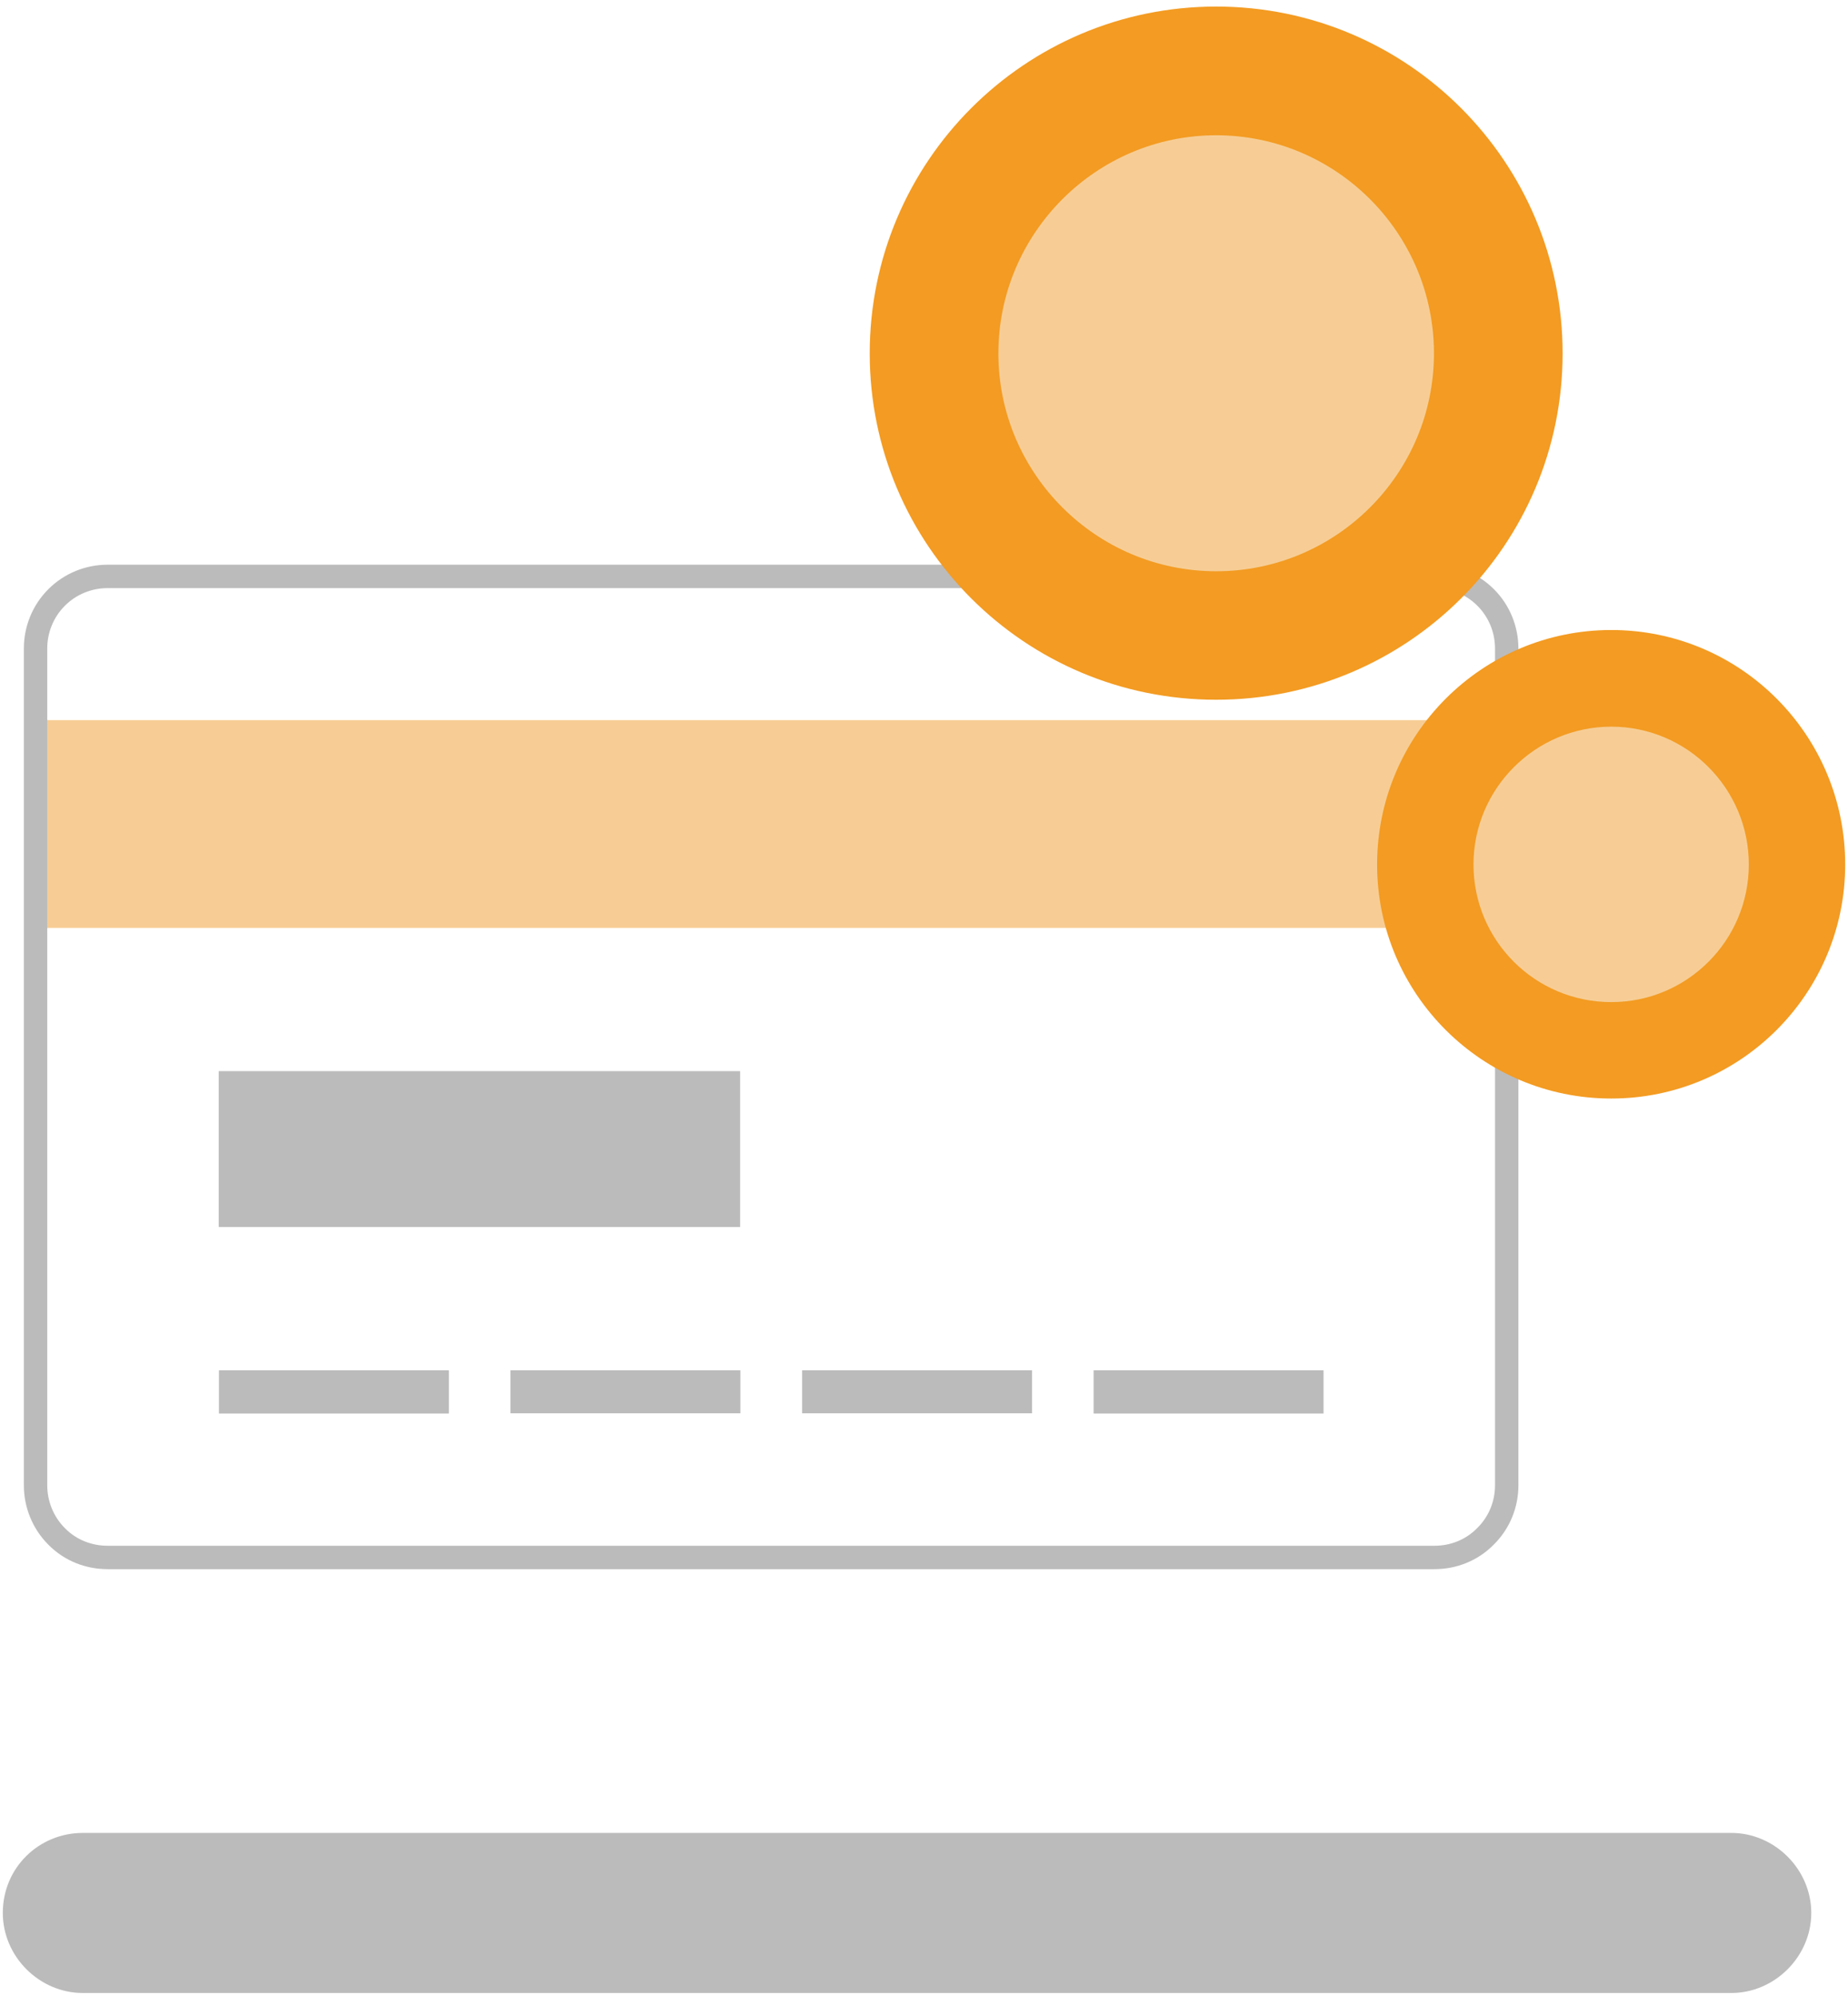 <?xml version="1.0" encoding="UTF-8"?>
<svg id="account" xmlns="http://www.w3.org/2000/svg" viewBox="0 0 79 85.28">
  <defs>
    <style>
      .cls-1, .cls-2, .cls-3 {
        fill-rule: evenodd;
      }

      .cls-1, .cls-4 {
        fill: #bbb;
      }

      .cls-5, .cls-2 {
        fill: #f7cd95;
      }

      .cls-6 {
        fill: #f39b22;
      }

      .cls-3 {
        fill: none;
        stroke: #bbb;
        stroke-miterlimit: 10;
      }
    </style>
  </defs>
  <path class="cls-4" d="m3.54,78.32h70.47c1.86,0,3.42,1.56,3.42,3.42h0c0,1.86-1.56,3.42-3.42,3.42H3.54c-1.86,0-3.42-1.56-3.42-3.42H.12c0-1.95,1.56-3.42,3.42-3.42Z"/>
  <path class="cls-2" d="m64.41,39.65H1.53s0-8.88,0-8.88h62.88v8.88Z"/>
  <path class="cls-3" d="m61.33,24.63c.79,0,1.58.3,2.18.9.6.6.9,1.39.9,2.18v35.76c0,.79-.3,1.58-.91,2.18-.6.61-1.39.9-2.18.9H4.6c-.79,0-1.58-.29-2.18-.9-.6-.6-.9-1.4-.9-2.18V27.71c0-.79.3-1.58.9-2.18.6-.6,1.39-.9,2.18-.9h56.72Z"/>
  <path class="cls-1" d="m19.19,60.4h-9.83v-1.85h9.83v1.85Zm12.46-1.85h-9.83v1.84h9.83v-1.84Zm12.47,0h-9.83v1.84h9.83s0-1.84,0-1.84Zm12.46,0h-9.83v1.85h9.83v-1.85Zm-24.93-12.78H9.35v6.66h22.29v-6.66Z"/>
  <path class="cls-6" d="m78.88,36.94c0,5.52-4.48,10-10,10s-10.01-4.47-10.01-10,4.48-10.02,10.01-10.02,10,4.49,10,10.02ZM51.99.28c-8.18,0-14.81,6.64-14.81,14.82s6.63,14.8,14.81,14.8,14.81-6.62,14.81-14.8S60.17.28,51.99.28Z"/>
  <path class="cls-5" d="m51.99,24.41c-5.13,0-9.31-4.18-9.31-9.31s4.18-9.32,9.31-9.32,9.31,4.18,9.31,9.32-4.18,9.31-9.31,9.31Zm22.77,12.53c0-3.25-2.64-5.89-5.88-5.89s-5.89,2.64-5.89,5.89,2.64,5.88,5.89,5.88,5.88-2.64,5.88-5.88Z"/>
</svg>